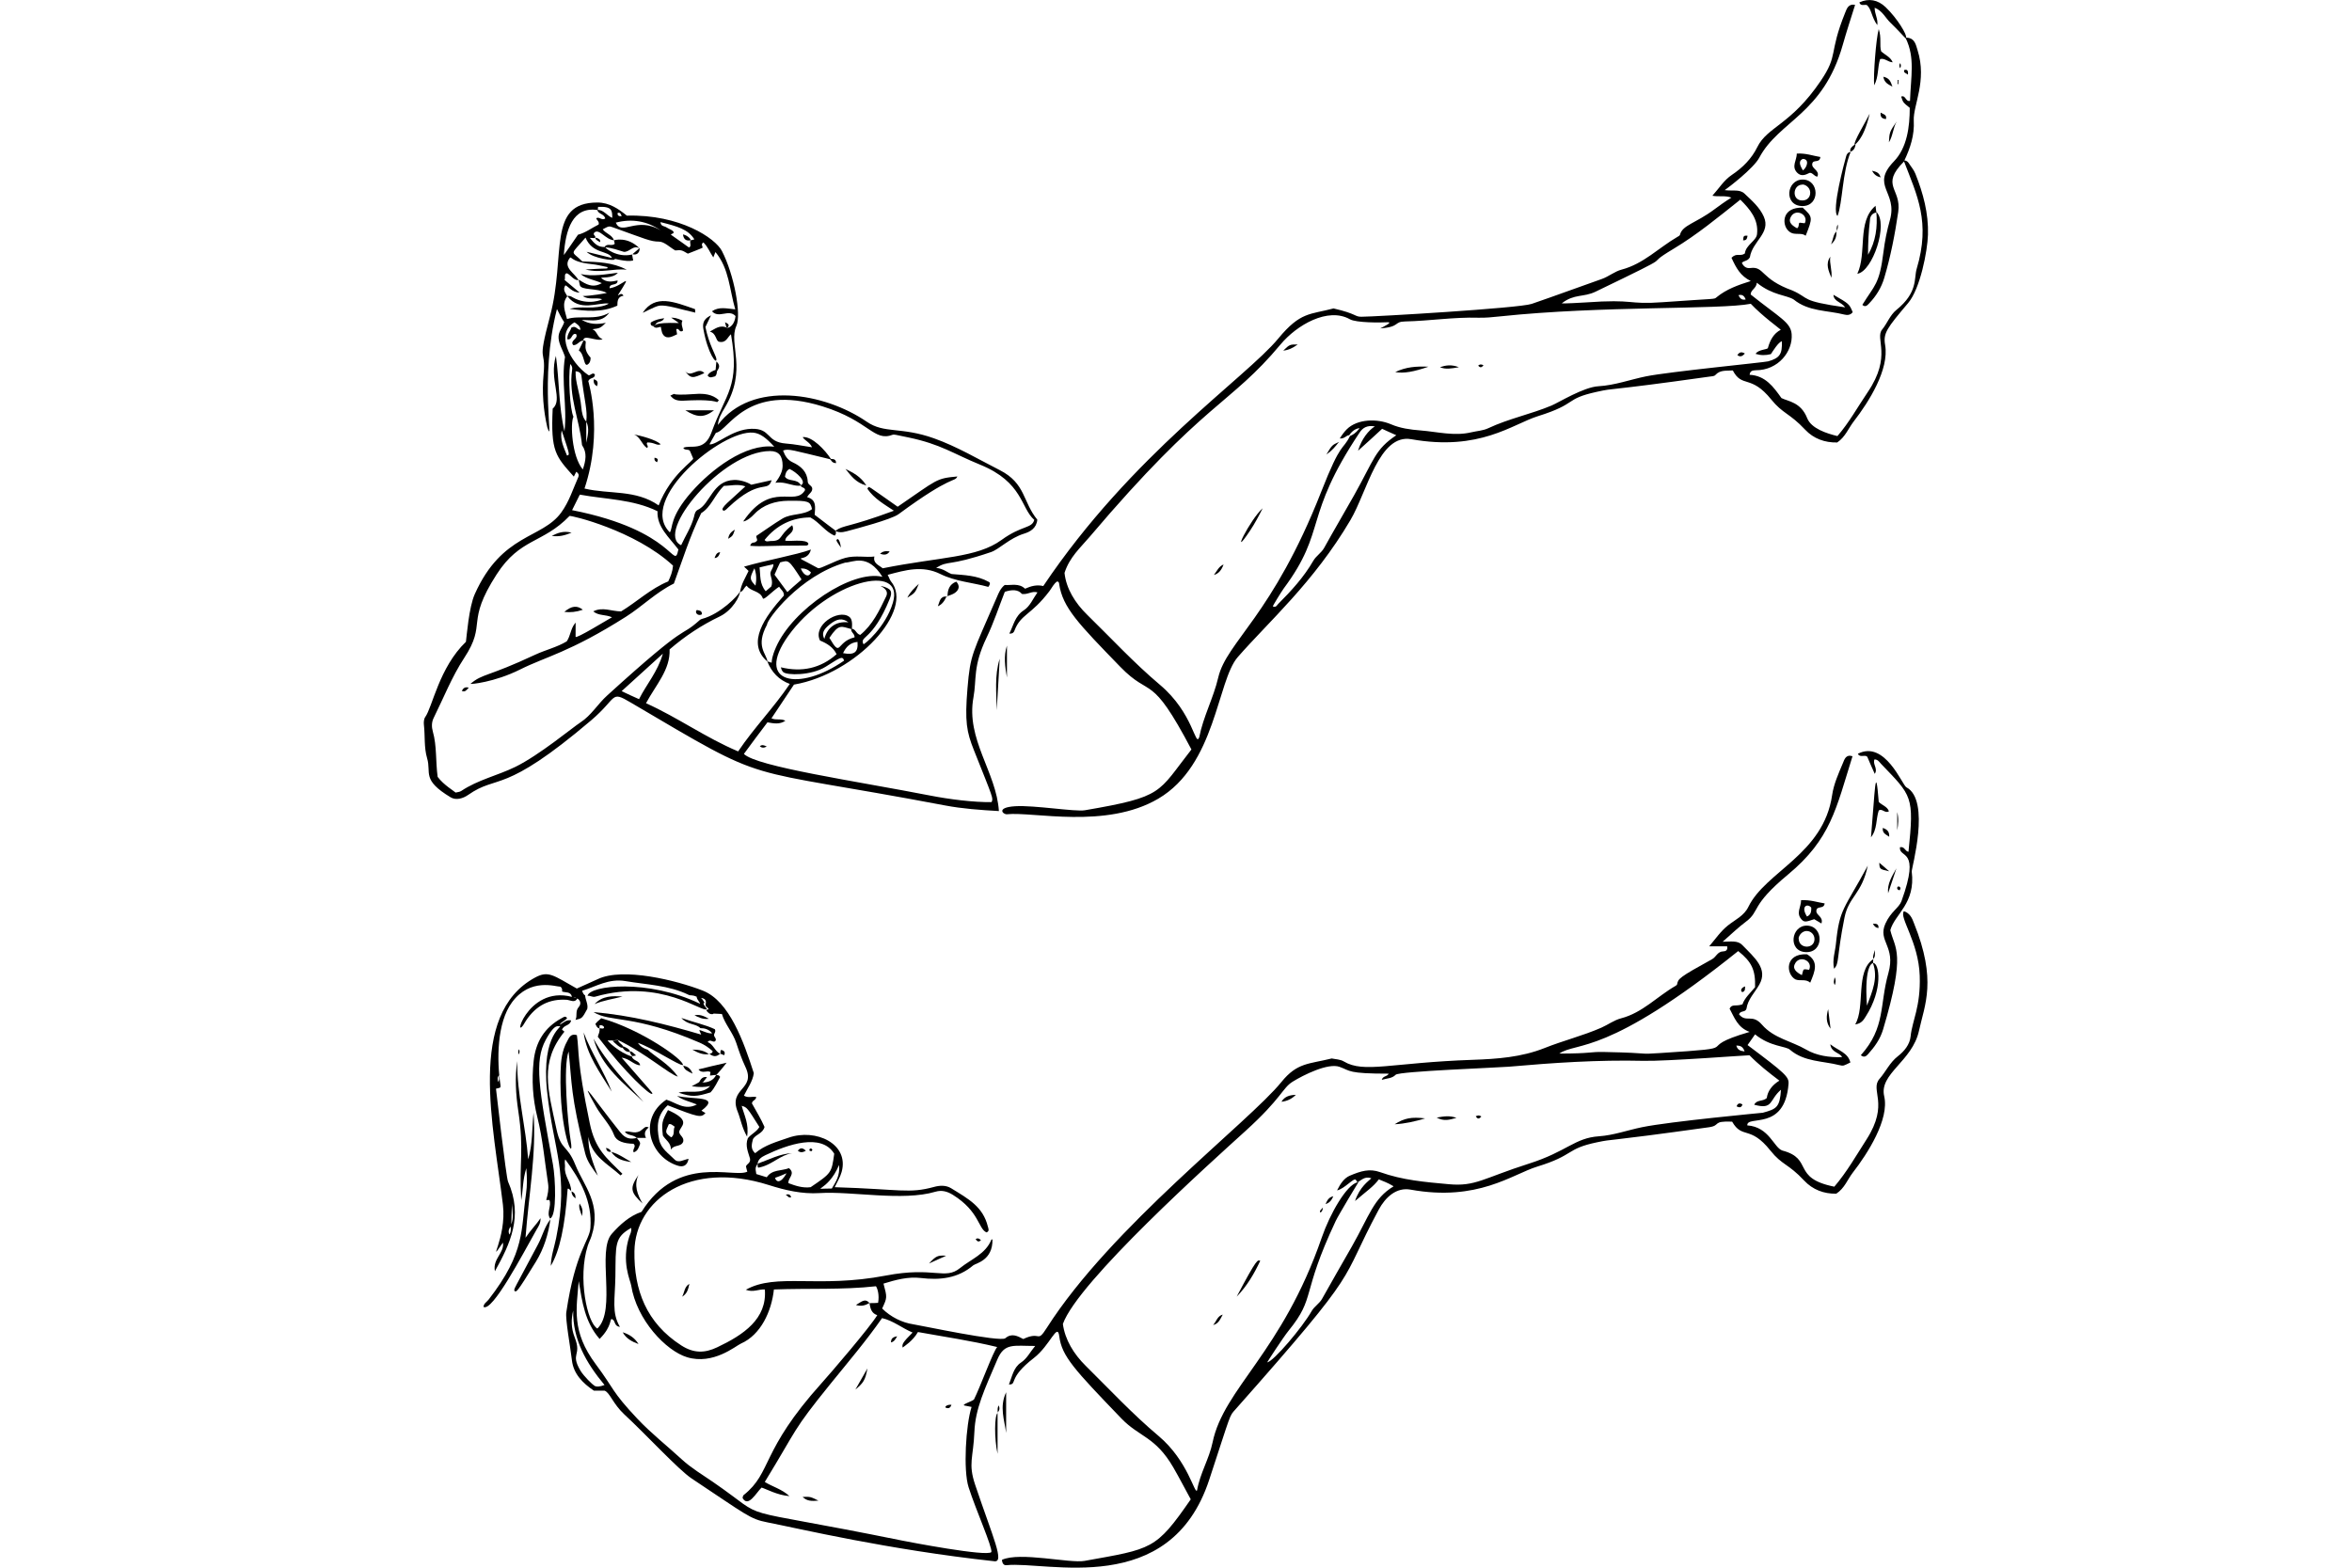 <?xml version="1.0" encoding="utf-8"?>
<!-- Generator: Adobe Illustrator 23.0.1, SVG Export Plug-In . SVG Version: 6.00 Build 0)  -->
<svg version="1.2" baseProfile="tiny" id="Layer_1" xmlns="http://www.w3.org/2000/svg" xmlns:xlink="http://www.w3.org/1999/xlink"
	 x="0px" y="0px" viewBox="0 0 900 600" xml:space="preserve">
<g>
	<path d="M319.54,202.93c0.11,0.08,0.18,0.12,0.21,0.14c0,0,0,0,0.01-0.01C319.7,203.03,319.57,202.93,319.54,202.93z"/>
	<path d="M241.25,268.82c55.51,32.7,38.86,23.99,120.39,39.45c6.65,1.26,13.42,1.74,20.59,2.15c-0.97-14.99-12.7-27.42-9.73-43.54
		c1.27-6.92-0.29-11.77,5.02-22.85c2.75-5.74,4.71-11.78,6.97-17.52c2.77-0.92,5.12-0.92,6.56,0.82c2.36,0.31,3.69-1.23,5.94-0.61
		c-1.74,2.46-2.86,5.34-5.23,6.86c-3.37,2.17-3.89,5.64-5.53,8.91c1.43,0.1,1.75-0.61,1.95-1.13c2.43-6.39,6.33-5.78,13.42-15.16
		c0.93-1.23,1.64-2.87,2.97-3.69c0.61,0.2,0.72,0.61,0.72,1.02c1.37,9.06,7.33,15.13,23.36,31.66
		c11.98,12.35,11.48,1.69,27.25,31.66c-13.07,16.67-10.38,18.06-40.78,23.26c-3.73,0.64-19.35-1.99-26.64-1.54
		c-7.57,0.47-4.58,3.22-3.18,3.07c10.07-1.06,37.89,5.79,57.89-5.94c22.09-12.96,22.49-45.08,30.43-54.2
		c11.68-13.42,29.05-28.55,43.13-52.46c6.39-10.85,10.93-33.14,23.26-30.94c26.24,4.67,38.68-5.74,48.46-8.81
		c15.51-4.86,9.89-6.55,22.54-9.32c7.81-1.72,1.37,0.06,43.24-5.84c0.72-0.1,1.74-0.1,2.15-0.61c1.84-2.05,4.3-1.54,6.66-1.74
		c3.57,6.84,6.88,1.4,14.75,11.17c4.34,5.38,7.04,5.21,12.91,11.48c3.27,3.49,7.58,5.02,12.29,4.92c3.07-2.05,4.3-5.44,6.35-8.09
		c5.85-7.56,13.59-19.91,11.99-29.2c-0.79-4.57,0.6-6.35,8.81-16.09c4.62-5.47,7.39-19.86,7.58-26.13
		c0.25-8.2-1.84-15.88-4.82-23.36c-0.61-1.54-1.74-2.77-2.56-4.1c-0.46-0.66-1.01-0.93-1.64-0.96c2.25-4.77,3.89-9.66,3.59-15.23
		c-0.32-5.86,5.2-15.19,1.43-27.05c-0.62-1.95-1.02-4.51-4-4.71c-0.18-0.06-0.3-0.04-0.38,0.03c0.56-0.88-3.29-7.4-7.82-11.71
		c-2.99-2.85-6.45-3.48-10.04-1.84c0.51,1.84,2.46,0.41,3.07,1.23c1.64,1.64,1.61,4.53,3.79,7.48c0.31-2.46-1.02-4.2-1.02-6.66
		c2.97,1.13,4.1,3.89,6.05,5.74c2.81,2.67,5.8,6.12,5.86,5.99c3.6,7.4,1.94,14.57,1.62,23.92c-1.74,0.41-1.64-2.36-3.38-1.64
		c0.72,2.25,0.72,2.25,3.28,4.3c0,7.16-0.98,15.24-6.05,20.49c-9.11,9.44,1.55,11.55-1.54,22.44c-1.13,3.99-1.95,8.09-2.46,12.19
		c-1.56,12.6-3.38,12.6-8.09,20.29c1.13,1.02,1.86,0.22,2.56-0.51c2.72-2.82,4.71-6.04,5.84-9.84c2.46-8.3,4.08-16.7,5.33-25.2
		c1.32-9-7.08-10.03,2.23-19.34c4.99,13.04,10.2,23.16,4.84,41.07c-1.11,3.7,0.58,8.99-7.79,15.78c-2.43,1.98-3.44,5.05-5.43,7.48
		c-2.89,3.53,3.92,10.04-5.53,23.98c-3.81,5.62-7.07,11.58-11.58,16.8c-4.16-1-10.01-2.89-11.58-6.86
		c-2.42-6.14-7.24-6.39-9.84-7.68c-3.07-4.3-6.15-8.61-12.19-8.91c0.2-1.74,1.43-1.64,2.36-1.74c8.67,0,14.24-7.27,13.73-13.83
		c-0.36-4.53-4.55-6.26-15.68-15.16c0-1.84,2.15-2.25,2.36-4.51c5.99,4.88,11.51,4.71,14.14,6.45c5.64,4.61,12.84,4.08,19.36,5.74
		c1.13,0.29,2.36,0.2,3.18-0.92c-1.33-3.18-1.33-3.18-7.38-6.66c0.2,2.66,2.97,2.66,4.51,4.82c-17.48-2.5-13.31-3.4-20.18-6.45
		c-12.33-4.43-10.66-9.34-16.09-8.61c-1.54,0.21-2.56-0.51-3.28-1.95c0.72-0.92,2.25-0.61,3.07-2.15c0.97-6.23,8.13-9.25,5.33-15.57
		c-1.6-3.61-4.6-6.16-7.38-8.81c-1.84-1.75-4.51-0.92-7.58-1.33c1.48-1.02,11.04-8.32,13.22-12.4
		c7.59-14.24,24.45-16.58,31.97-43.24c1.42-5.03,3.07-10.04,4.71-15.27c-2.56-0.51-3.17,1.44-3.79,2.97
		c-6.5,16.07-2.41,15.88-9.43,26.23c-11.33,16.7-20.39,17.48-24.18,25.2c-2.22,4.52-5.63,7.9-9.73,10.66
		c-3.07,2.06-4.82,5.02-7.48,7.99c2.46,0.51,4.71-0.2,7.27,0.72c-2.46,1.54-4.61,3.08-6.66,4.61c-7.04,5.24-12.12,5.92-13.01,9.63
		c-0.1,0.31-0.61,0.61-1.02,0.82c-7.07,4.1-12.92,10.3-21.31,12.5c-2.67,0.7-4.92,2.65-7.58,3.59c-8.93,3.14-17.8,6.43-26.84,9.53
		c-4.8,1.65-60.05,4.92-65.16,4.92c-2.69,0-1.59-1.08-10.66-3.18c-9.01,2.4-12.63,1.21-21.11,11.48
		c-12.48,15.12-56.13,44.34-89.96,94.77c-2.46-0.61-4.71,0-6.97,1.02c-2.36-2.25-5.23-1.23-7.79-1.43
		c-1.64,1.33-2.26,2.97-2.97,4.61c-9.42,21.82-10.17,21.74-11.27,34.94c-1.07,12.78-0.33,16.67,2.46,23.67
		c7.51,18.87,7.43,18.27,6.76,19.88c-6.87,0.13-16.51-1.14-23.26-2.46c-28.79-5.62-66.61-11.08-71.52-15.98
		c2.97-4,5.94-8.09,9.02-12.09c2.36,0.41,4.61,0.92,6.86-0.61c-1.74-0.92-3.48-0.1-5.33-0.92c2.97-4.51,5.84-8.81,8.61-12.91
		c23.96-4.13,46.31-28.59,37.09-39.55c-0.42-0.5-0.61-1.33-1.23-2.46c6.86-1.84,13.33-3.71,20.18-0.31
		c5.75,2.85,12.4,3.28,18.34,4.92c0.82-1.02,0.72-1.74,0.1-1.95c-4.41-2.46-9.32-2.56-14.14-2.97c-1.74-0.61-3.07-2.05-5.94-2.36
		c5.02-3.09,4.19-0.32,21-6.04c3.14-1.07,7.06-5.34,12.7-7.07c2.26-0.69,4.71-2.05,5.02-5.33c-5.63-6.85-4.4-13.88-14.34-18.95
		c-8.29-4.22-16.38-9.05-25.2-12.19c-12.72-4.53-18.96-1.7-25.72-6.35c-16.08-11.06-43.98-16.08-56.97,1.23
		c0.2-2.46,1.37-4.48,2.56-6.45c8.94-14.79,1.36-24.58,4.51-31.45c1.98-4.32-0.84-19.64-5.53-28.69
		c-2.5-4.83-15.93-14.05-36.37-13.52c-3.18-2.56-6.66-5.02-11.27-5.02c-19.45,0-11.89,20.13-18.14,43.54
		c-5.16,19.36-1.47,11.56-2.46,22.23c-0.63,6.86-0.1,13.63,1.43,20.29c2.76,8.27-3.24-18.3,3.69-45.29
		c0.92,1.74,1.64,3.38,2.77,5.02c-0.61,2.05-2.35,3.69-2.15,6.15c0.21,2.56,1.74,4.71,2.46,7.17c-1.54,9.43,0.92,18.95-0.2,28.48
		c-2.25-9.53-1.95-19.26-3.28-28.89c-2.73,9.09,2.87,16.71-1.23,20.18c-0.8,16.49,1.14,18.2,8.09,26.02
		c0.41-0.92,0.72-1.33,0.92-1.84c0.82,0.51,1.13,1.13,0.82,1.95c-2.05,4.61-3.5,9.41-6.56,13.63c-7.38,10.18-22.66,7.92-33.09,31.25
		c-2.25,5.03-3.08,16.06-3.38,18.24c-10.26,9.86-12.81,24.97-15.57,28.79c-0.52,0.71-0.62,2.05-0.51,2.97
		c0.49,4.2-0.01,8.61,1.23,12.81c1.68,5.67-2.22,8.19,9.02,14.96c2.05,1.23,4.73,0.43,6.66-0.92c11.6-8.11,13.1,0.32,47.13-28.59
		C236.43,266.97,233.44,264.22,241.25,268.82z M518.1,189.64c-3.75,6.68-7.69,13.31-11.37,19.98c-1.13,2.05-3.08,3.07-4.2,5.02
		c-3.6,6.24-8.4,11.48-13.42,16.5c-0.49,0.49-0.81,1.47-2.05,0.95c-0.17-0.04,3.29-5.69,4.19-6.91c16.64-22.39,7.29-27.07,29-59.63
		c1.23-1.84,2.87-2.87,5.84-2.36c-2.37,1.48-5.07,4.75-6.44,9.33c3.07-2.77,6.15-5.53,9.22-8.4c1.64,0.72,3.28,1.54,5.43,2.46
		C526.12,172.03,525.89,175.76,518.1,189.64z M610.51,111.65c34.74-16.74,16.39-8.35,29.82-16.39c9.03-5.41,17.11-12.09,25.61-18.85
		c3.69,3.68,7.05,7.56,6.39,13.24c-0.29,2.54-4.32,4.11-4.65,7.36c-1.83,1.3-3.08-0.41-5.12,1.64c1.84,4.03,3.42,6.93,7.38,8.91
		c-4.92,1.54-9.35,3.15-13.01,6.15c-1.17,0.96,0.64,0.41-20.7,1.95c-13.94,1.01-10.01-1.3-29.71,0.1c-0.41,0.03-9.19,0.55-8.86,0.3
		C602.42,112.38,605.91,113.86,610.51,111.65z M667.99,114.62c-1.54,0.31-2.15-0.41-2.77-1.64
		C666.76,112.57,667.48,113.29,667.99,114.62z M416.94,205.48c44.3-52.23,53.57-50.27,73.08-73.67c6.16-7.38,18.1-14.38,26.54-9.61
		c2.4,1.36,11.62,1.3,14.55,1.13c1.84,0-1.57,1.65-2.97,2.36c7.76-0.57,5.06-2.57,9.53-2.66c9.33-0.2,18.65-1.71,27.97-1.43
		c2.77,0.08,5.63-0.22,8.4-0.51c39.04-4.13,83.97-2.51,95.9-4.82c4.45,4.72,10.84,9.3,11.48,9.94c-2.75,1.43-4.08,3.96-4.91,6.92
		c0,0.72-3.74,0.55-4.72,2.31c1.95,0.61,3.79,0.61,5.84,0.1c0.72-1.08,2.88-4.62,4.2-4.92c0.2,4.95-0.83,6.43-5.23,7.68
		c-1.37,0.39-37.9,3.96-46.72,5.74c-6.05,1.22-11.98,3.44-18.24,3.79c-5.68,0.32-15.16,6.21-17.93,7.38
		c-7.88,3.31-16.4,5-24.28,8.71c-1.95,0.92-4.3,1.03-6.45,1.54c-6.55,1.55-13.01-0.21-19.47-0.72c-3.89-0.31-7.68-0.82-11.27-2.36
		c-5.18-2.22-12.87-2.11-16.91,1.94c-0.98,0.99-1.84,2.16-2.66,3.49c1.84,0.2,2.46-1.23,3.59-1.23c1.84-2.76,4.08-2.75,3.98-2.64
		c-1.73,2.14-2.59,2.41-3.67,2.95c-2.93,5.87-3.24,1.53-10.96,21.21c-18.73,47.74-36.23,57.46-39.45,71.21
		c-1.84,7.89-5.74,14.96-7.27,22.85c-1.56,4.05-2.08-9.13-15.06-20.08c-9.95-8.39-18.65-17.83-27.87-26.84
		c-4.51-4.41-7.99-9.94-8.62-15.98C409.28,213.23,413.37,209.69,416.94,205.48z M237.87,264.52c5.33-4.82,10.14-9.22,15.78-14.34
		c-2.05,7.06-6.23,11.63-9.12,17.41C242.17,266.56,240.23,265.64,237.87,264.52z M322.6,249.98c1.13-2.41,2.78-4.06,5.53-4.3
		C328.44,249.67,326.91,250.79,322.6,249.98z M325.76,240.76c-0.26,1.24,1.35,1.77,1.24,3.17c-7.19,1.73-4.98,8.11-9.63,0.19
		C321.09,238.54,321.92,239.8,325.76,240.76z M315.43,244.53c-1.02-2.05-0.5-3.47,2.06-5.53c2.78-2.24,4.82-2.56,7.17-0.82
		C319.85,237.69,316.6,240.11,315.43,244.53z M341.66,230.7c-2.82,9.43-11.08,16.16-11.24,15.85c-1.67-3.23,3.46-1.14,10.01-17.28
		c1.14-2.82,0.78-4.04-3.28-5c-0.67,0,3.31,1.13,1.95,3.98c-2.62,5.45-5.23,10.96-9.94,14.75c-1.57-0.41-1.7-2.24-3.17-2.34
		c0.2-2.52-0.05-3.89-1.05-4.61c-4.2-3.05-14.05,3.31-11.16,9.1c2.76,1.15,5.01,2.54,6.35,5.23c-6.15,5.43-13.32,6.97-21.31,5.02
		c0.14,0.78,0.43,1.38,0.87,1.81c1.33,1.3,10.72,1.42,16.24-2.02c5.48-3.41,6.39-4.35,7.07-2.36c-17.17,12.02-34.37,8.77-21.41-9.43
		C316.47,222.52,346.41,214.84,341.66,230.7z M306.68,221.73c0.1,0.19-2.08,1.75-5.39,4.88c-1.74-2.36-3.28-4.41-4.92-6.66
		c0.84-2,1.54-3.39,2.15-4.71C301.81,214.41,301.66,213.97,306.68,221.73z M306.41,217.59c1.64-0.14,2.78,0.42,3.89,1.43
		C309.87,220.78,307.83,220.88,306.41,217.59z M323.4,215.33c2.83,0,8.54-3.81,14.26,5.43c-11.67-2.78-34.35,12.39-40.73,26.97
		c-3.14,7.18-0.12,6.08-3.25,5.43c-0.44-3.11-4.65-5.74-0.2-14.04C293.48,237.07,305.96,220.4,323.4,215.33z M265.7,91.6
		c0.02,0.05-1.37,0.37-1.39,0.37c-0.63,0.67,0.33,1.76-0.36,2.55c-0.37,0.42,0.4,0.61-7.22-4.69c0.13-0.39,0.86-0.37,1.01-0.72
		c0.32-0.85-1.93-1.51-2.65-2.05c-0.82-0.61-2.25-0.31-2.35-2.05C259.26,86.64,263.3,87.75,265.7,91.6z M236.33,81.52
		c0.92-0.31,1.23,0.2,1.54,1.23C236.85,82.82,236.2,82.53,236.33,81.52z M252.83,88.18c-9.3-5.55-14.88,2.28-17.21-2.97
		C241.85,83.58,247.65,84.61,252.83,88.18z M228.85,79.17c5.43-0.25,5.43,1.45,5.43,4.21c-1.99-0.8-3.28-3.06-5.52-3.06
		C228.76,80,228.85,79.54,228.85,79.17z M215.75,97.6c0.66-9.61,3.33-18.61,12.83-17.22c0.37,1.61,2.42,1.32,3.04,3.2
		c-1.22,1.01-2.24-0.7-3.36-0.11c-0.43,0.43,1.27,1.22,0.8,2.47c-2.56,1.23-5.02,3.18-7.89,3.89
		C220.3,91.13,215.75,97.74,215.75,97.6z M219.84,123.37c0.82,0.59,2.25,1.33,2.25,2.87c-1.23,0-1.74-1.84-3.48-0.82
		c-0.35,1.41-1.53,2.2-1.53,4.41c1.95,0.51,1.54-2.56,3.38-1.95c1.01,1.85-2.55,2.35-1.13,4.2c1.62,0.19,2.35-1.79,3.94-1.74
		c-0.59,1.19-1.1,2.3-1.79,3.78c2.37,1.49,1.76,7.02,3.73,5.12c0.59-0.57,0.78-1.29,0.78-2.37c-3.88-4.18-0.37-6.56-2.77-6.56
		c0-2.57,5.17,0.58,7.37-0.51c-2.15-0.72-2.05-3.07-3.89-3.79c2.74-0.38,3.03-0.37,5.12-2.46c-3.36,0.69-6.23,0.62-9.22-1.14
		c0.04,0.01,3.27,0.24,4.4,0.22c3.1-0.06,4.72-1.06,6.16-2.98c-5.14,3.14-11.51,0.9-16.19,2.46c-0.72-2.97-2.15-5.84,0.1-8.71
		c-0.51-1.23-1.95-2.36-0.72-4.2c1.01,0.34,2.63,2.77,5.43,2.77c-0.1-0.08-5.63-4.73-5.74-4.82c0.42-0.67-0.38-2.55,0.94-2.55
		c1.53,0.72,2.45,2.65,4.39,2.65c-1.34-2.67-5.96-4.75-3.53-8.25c1.03-1.48-0.23,1.17,8.56,2.09c2.05,0.21,4,0.72,6.05,1.13
		c0,0.91,0.85,0.28-8.4,0.92c5.94,1.54,10.86-0.51,15.78,0.1c-5.38-2.85-10.91-2.97-17.01-3.18c-4.37-4.37-4.87-2,1.23-9.12
		c2.7,6.47,8.85,4.76,10.13,7.81c-3.27-0.79-6.44-1.59-9.72-2.38c2.58,2.58,10.77,3.6,10.77,2.88c-0.67-0.67,4.3,1.26,7.07,0.41
		c-0.09-0.46-0.21-0.78-0.41-2.25c-5.98,1.4-10.54-2.75-10.26-2.75c2.5,0.16,4.82,1.05,7.08,1.72c2.19,0.19,3.61-2.79,5.94-1.35
		c-0.57,0.5-2.49,2.1-2.66,2.27c2.76,0.69,2.93-2.3,2.69-2.3c-4.67-4.66-9.64-3.04-9.76-3.04c0.1,0.41,0.2,0.82,0.31,1.33
		c-1.02,1.12-3.05-0.36-3.85,1.25c-2.55,0-3.67-1.01-5.69-3.5c0.11,0.04,1.36,0.1,1.95,0.1c0.73-0.88-1.08-1.13-0.19-2.15
		c1.83-1.64,4.29,2.74,7.43,2.96c0.04,0,0.04,0.03,0.04-0.01c-0.67-2.03-3.21-2.6-4.29-4.18c2.36-1.23,2.35-1.31,4-0.72
		c12.4,4.45,14.32,5.43,17.5,5.43c2.06,0,4.11,2.15,6.26,3.38c2.37-0.2,2.39-0.19,4.82,1.23c0.1-0.04,5.64-2.18,5.64-2.28
		c0.06-0.58-0.79-1.33,0.31-2.02c1.82,1.82,2.36,3.65,3.79,5.74c0.34-0.79,0.83-2.17,0.83-2.04c5.3,6.42,5.31,14.22,7.57,21.92
		c-3.29-0.3-6.13-1.14-8.91,0.72c2.66,2.97,6.35-1.02,9.02,1.84c-0.37,3.33-2.21,4.51-3.18,4.51c-2.82-1.34-4.67,0.44-6.66,1.43
		c2.57,0.73,2.16,3.39,3.48,3.89c2.77,0.61,3.18-1.64,4.61-2.87c3.5,20.32-1.91,22.24-7.48,37.64c-2.73,7.55-8.12,4.52-10.76,5.84
		c0.51,1.13,2.05,0.31,2.56,1.23c0.4,0.9,0.8,1.8,1.2,2.8c0.43,0.86-8.47,5.88-13.19,18c-8.83-6.16-18.83-4.17-28.38-6.45
		c7.34-22,1.45-41,1.45-41.12c0.65-1.55,2.53-0.78,2.53-2.54c-0.92-1.1-1.83,0.72-2.55,0.22
		C218.05,138.66,212.37,127.47,219.84,123.37z M288.18,165.58c2.68,0.25,4.92,1.91,8.09,5.39c-11.06-1.35-24.2,8.83-31.66,17.32
		c-8.55,9.73-7.03,13.82-8.3,15.47C243.74,191.19,276.35,164.48,288.18,165.58z M222.46,155.99c-0.61-6.28-2.33-9.32-2.21-13.9
		c1.15,0.08,2.1,0.61,2.23,1.73c1.17,9.88,2.39,13.11,1.86,17.53c1.33,2.66,0.51,5.43,0,8.09c0-2.77,0-5.43,0-8.09
		C222.97,159.98,222.63,157.73,222.46,155.99z M216.97,174.35c-1.28-3.2-2.74-6-2.05-9.63C218.2,174.57,218.01,174,216.97,174.35z
		 M219.43,159.49c-1.33-2.77-2.05-14.86-1.23-20.18c0.82,0.82,0.82,1.54,0.72,2.25c-1.48,9.99,2.87,19.1,3.79,28.79
		c2.05,2.98,1.42,5.98,0.31,9.32C218.81,174.71,218.17,162.01,219.43,159.49z M221.93,189.32c10.03,1.83,20.26,1.74,29.67,6.34
		c-0.31,6.02,4.46,9.99,7.99,14.65c-1.88,8.49-0.86-7.21-40.68-15.06C222.15,188.77,221.82,189.32,221.93,189.32z M222.09,276.5
		c-2.93,1.89-15.77,12.55-24.9,17.01c-6.79,3.32-14.33,4.94-20.7,9.22c-0.61,0.41-1.43,0.41-2.15,0.61
		c-0.59-0.59-4.56-2.9-6.87-6.01c-0.82-5.94-0.27-11.79-1.84-17.32c-0.5-1.75-0.51-3.58,0.31-5.23c3.81-7.67,6.97-15.78,11.68-22.95
		c8.89-13.53,0.3-13.15,12.4-31.97c9.03-14.04,17.64-11.74,27.91-22.38c0.34-0.35,25.02,5.47,39.61,19c-0.2,2.36-0.92,4.1-1.84,6.04
		c-6.76,2.77-12.09,7.89-18.03,11.48c-3.66,0-7.05-1.85-10.66-0.01c2.05,1.74,4.61,1.13,7.17,2.25c-1.78,0.97-13.93,8.47-13.93,7.46
		c0-6.25,0.13-5.58-0.31-5.02c-1.59,2.02-1.63,4.66-3.07,6.78c-3.69,2.25-8.1,3.26-12.09,5.12c-18.49,8.66-19.96,7.11-24.74,11.13
		c-0.26,0.27,9.09-0.53,19.01-5.49c9.93-4.97,18.97-6.55,40.47-20.18c6.26-3.97,11.48-9.32,18.34-12.7
		c3.28-8.91,6.05-17.93,10.45-26.95c3.79-2.25,5.23-7.17,8.71-10.45c2.54,0,5.16-0.82,8.2,0.2c-5.77,5.47-10.01,8.45-8.44,9.27
		c0.58,0.31,1.54-0.9,1.89-1.18c12.26-11.62,15.01-5.41,16.6-10.45c-0.95,0.17-6.31,1.42-7.79,1.74c-1.47-0.98-4.28-1.9-6.55-1.83
		c-8.38,0.26-9.15,9.28-13.94,11.45c-0.92,0.42-1.23,1.64-1.43,2.66c-1.02,3.89-3.28,7.27-4.92,10.86
		c-10.27-4.56,15.78-36.03,34.05-36.03c3.3,0,4.78,1.85,4.78,5.6c0,2.23-1.01,4.07-2.74,6.51c-0.07,0.15-0.01-0.1,1.79-0.07
		c2.74,0.05,5.71,1.61,7.92,1.17c0.12,0.96,1.62,0.55,1.62,1.73c-3.93,6.68-12.77-3.95-23.62,11.92c-0.15,0.22,1.68-0.06,4.15-2.69
		c3.42-3.64,8.15-5.1,13.06-5.14c7.77-0.07,8.4,0.18,9.07,3.2c-3.28,2.46-7.88,1.56-11.27,3.59c-3.47,2.07-6.76,4.51-10.04,6.66
		c-0.1,0.92,0.82,1.64-0.1,2.15c-0.51,0.72-1.84-0.1-2.25,1.64c5.31,0.37,5.47-0.11,21.51-0.11c1.01,0,1.92-1.97-3.69-1.86
		c-1.29,0.03-3.14,0.16-4.41,0.02c0.1-2.36,4.1-2.87,2.66-5.94c-5.46,4.1-3.43,6.05-8.2,6.05c-0.83,0-1.73,0.51-2.36-0.41
		c4.59-5.74,10.7-8.61,17.52-8.61c3.35,1.77,5.94,5.7,9.32,6.97c0.65-0.73,0.54-1.22,0.3-1.75c1.92,0.91,3.82,0.19,5.65-0.3
		c1.73-0.46,15.7-4.12,18.44-6.15c20.8-15.34,21.35-12.06,22.54-14.45c-8.29,0.75-7.44,1.05-22.85,11.58
		c-12.5-8.68-10.79-8.04-11.58-6.86c2.63,3.81,6.47,5.94,10.14,8.39c-17.64,6.54-19.17,5.38-22.29,7.62
		c0.03,0.02,0.03,0.03-0.01,0.01c-0.02,0.01-0.04,0.03-0.06,0.04c-0.14-0.14-0.17-0.19-0.15-0.19c-0.59-0.42-2.48-1.82-7.81-5.92
		c0.2-2.87,0.82-5.74-2.87-6.76c0.61-1.33,1.95-1.84,1.95-3.18s-1.74-1.43-1.74-2.87c-0.2-3.69-2.65-5.86-5.74-7.27
		c-2.04-0.94-2.97-2.56-3.69-4.51c2.08-0.83,3.57-0.13,17.83,3.28c0.65,0.12,0.63,1.53,2.46,1.53c0-2.03-1.86-1.42-2.01-1.64
		c-2.15-3.3-7.18-8.73-10.79-8.31c0.92,1.43,2.77,1.95,3.59,3.89c-3.48-0.51-6.66-1.2-9.94-1.43c-7.79-0.56-5.53-5.89-13.32-5.64
		c-7.44,0.24-13.39,6.38-15.98,5.94c0.08-0.16,1.42-2.68,2.46-4.41c4.8-0.66,11.59-19.24,40.86-10.1
		c18.08,5.64,19.47,13.67,26.86,10.82c0.46-0.12,0.7-0.06,6.03,1.07c12.43,2.62,16.93,6.15,27.37,10.41
		c16.41,6.69,15.5,16.59,20.7,21.11c-0.84,3.38-4.68,2-12.5,7.68c-9.53,6.93-23.31,6.42-45.49,10.86c-1.5-1.25-3.79-1.89-3.18-4.51
		c-3.06,0.44-7.23-0.51-11.07,0.51c-4.16,1.11-9.7,4.39-10.52,3.94c-12.07-6.61-4.2-1.08-2.69-7.12c-5.35,2.01-17.68,4.2-25.61,6.56
		c0.72,0.61,1.23,1.13,1.74,1.64c-1.36,2.93-2.73,4.83-3.28,8.09c1.33-0.31,1.43-1.7,2.56-2.46c1.51,2.31,5.12,1.85,6.18,4.85
		c0.32,0.91,3.48-2.61,6.22-4.44c0.72,1.13,1.95,1.84,1.84,3.38c-7.25,8.06-14.57,18.2-6.34,25.23c1.66,4.12,4.44,7.07,8.6,8.59
		c-6.15,9.12-13.63,16.7-19.77,25.82c-12.4-5.23-23.16-13.01-35.25-18.44c3.79-7.07,9.32-12.81,9.02-20.59
		c6.05-5.23,12.38-9.35,19.16-12.6c4.97-2.39,7.79-7.84,7.79-9.53c-0.78,1.56-7.48,8.6-14.55,10.45c-0.31,0.1-0.61,0.2-0.82,0.41
		c-8.43,7.54-2.8-0.8-35.45,28.89C228.74,269.42,226.24,273.82,222.09,276.5z M300.37,182.45c0.2-1.13,0.41-2.25,1.74-2.97
		c2.55,1.13,6.91,5,4.34,6.23C305.15,183.08,301.75,184.52,300.37,182.45z M294.84,219.92c0,0.58,1.04,2.62,0.31,4.53
		c-0.51,0.41-1.23,1.02-2.15,1.84c-2.46-2.97-1.95-6.05-2.36-9.12c1.95-0.51,3.59-0.82,5.33-1.23
		C295.96,217.68,294.54,218.5,294.84,219.92z M289.1,224.15c-2.42-2.53-2.26-2.95-0.41-6.66
		C289.47,219.74,289.54,221.76,289.1,224.15z"/>
	<path d="M261.33,89.72c0.31,2.05,1.33,2.56,2.97,2.25C264.47,91.81,263.43,90.14,261.33,89.72z"/>
	<path d="M728.55,348.75c-1.97,2.28,5.6,11.63,6.04,24.69c0.4,11.87-2.9,17.25-3.48,23.16c-0.31,3.18-2.44,5.76-4.92,7.68
		c-3.06,2.38-4.53,5.82-6.97,8.61c-3.84,4.37,3.94,9.32-5.02,23.26c-3.89,6.05-7.48,12.4-12.29,18.03
		c-16.49-3.3-7.88-10.68-19.88-13.83c-3.29-1.1-5-9.03-13.42-9.63c-0.27-4.12,14.38,2.47,15.78-15.88
		c0.21-2.7-1.25-4.04-15.68-14.86c0.92-1.33,1.84-2.56,2.87-4.1c5.92,4.84,11.93,4.45,13.42,5.94c5.43,4.61,12.49,4.22,18.85,5.84
		c1.64,0.42,1.64,0.2,4.2-1.02c-0.92-3.79-4.61-4.51-7.68-6.97c0.41,3.28,3.59,3.07,4.51,4.92c-4.82,0.2-9.85-0.59-13.73-2.87
		c-5.55-3.25-12.39-4.31-16.91-9.53c-3.78-4.37-6.06-0.56-8.81-4c0.61-1.54,2.46-0.61,2.87-2.15c0.51-3.59,3.18-6.14,4.92-9.22
		c3.39-6.01-1.76-10.22-6.56-15.16c-1.77-1.82-4.41-1.23-7.48-1.23c3.28-2.87,5.92-5.45,8.91-7.68c5.55-4.14,1.54-5.95,16.09-18.03
		c16.4-13.63,18.4-25.22,24.69-45.29c-2.56-0.82-3.08,1.22-3.69,2.66c-1.67,3.98-3.49,7.99-4.1,12.19
		c-3.3,22.7-25.47,29.21-32.07,42.83c-1.64,3.38-5.04,4.89-7.79,7.07c-2.68,2.13-4.61,4.92-7.17,7.99c2.66,0,4.82,0,6.86,0
		c0.31,1.64-0.72,1.93-1.54,1.95c-2.15,0.05-2.68,2.13-4.2,2.97c-12.77,7.05-13.02,7.48-13.42,9.63c0,0.2-0.41,0.51-0.61,0.61
		c-6.97,4-12.62,10.27-20.8,12.4c-2.67,0.69-5.02,2.46-7.58,3.59c-7.06,3.09-14.63,4.96-21.72,7.79
		c-8.89,3.54-18.24,4.19-27.46,4.51c-31.29,1.08-41.66,5.26-49.38,0.61c-1.34-0.81-3.18-0.82-4.61-1.13
		c-8.77,2.19-13.2,1.52-19.26,9.02c-12.37,15.3-65.1,55.35-89.75,94.06c-3.92,6.16-2.16,1.04-9.02,4.3
		c-2.15-1.13-4.44-2.4-6.86-0.31c-1.9,1.63-32.59-4.94-35.25-5.33c-4.2-0.62-8.61-2.77-11.89-6.04c1.95-4.2,1.95-4.2,0.51-9.53
		c4.61-1.43,9.42-2.73,14.24-2.15c7.37,0.88,14.2,0.16,20.08-4.82c1.01-0.85,7.55-1.86,7.38-9.94c-0.1,0-0.41,0-0.41,0.1
		c-2.25,5.53-7.8,7.47-11.99,10.86c-5.81,4.7-9.89-0.68-28.38,2.87c-26.09,5-41.85-1.14-53.59,5.43c2.77,1.13,5.02-0.31,7.27-0.1
		c0.9,11.25-8.13,17.34-18.24,22.13c-4.72,2.24-8.92,2.37-13.73-0.72c-13.34-8.57-18.15-21.21-17.93-36.07
		c0.29-19.65,21.2-34.9,51.43-25.31c6.15,1.95,12.6,3.51,19.47,3.07c12.17-0.78,31.75,3.21,44.26-0.51c2.36-0.7,4.5-0.19,6.76,1.23
		c10.13,6.36,9.61,12.95,12.81,14.34c1.23-0.51,0.71-1.43,0.51-2.25c-1.86-7.56-7.32-10.52-14.04-14.65
		c-2.04-1.25-4.4-1.1-6.56-0.51c-9.6,2.63-12.69,0.88-38.01,0.1c0.92-1.95,2.09-3.78,2.66-5.84c2.99-10.76-9.88-16.76-20.29-13.11
		c-4.4,1.54-9.12,2.77-12.81,5.94c-1.95-1.74-1.23-3.69-0.82-5.43c1.13-1.84,3.69-2.05,4.41-4.61c-1.33-3.07-3.18-6.04-4.82-9.02
		c0.1-1.23,1.54-1.13,1.64-2.46c-1.43-0.31-3.07,0.51-4.71-0.51c1.33-2.77,3.38-5.43,3.79-8.61c-3.85-11.98-9.34-27.56-19.47-31.56
		c-9.92-3.91-30.58-9.06-40.27-4.41c-2.56,1.23-5.12,2.25-7.99,3.59c-9.03-5.06-10.84-6.98-15.98-4.2
		c-26.12,14.13-15.83,57.19-12.29,86.99c1.52,12.83-6.5,23.73,0,14.45c0.61,4-4,6.15-3.07,10.96c5.84-10.57,10.91-20.97,5.02-34.32
		c-0.75-1.71-4.6-35.45-4.61-35.55c1.73-0.43,1.74-0.23,1.74-1.23c-1.48-9.63-1.43-23.98,4.41-31.86c7-9.47,16.72-5.94,18.54-5.94
		c0.82,0.72,0.61,1.33,0.61,1.84c1.41,0.5,3.32-0.08,3.77,2.05c-17.7-4.65-23.41,19.58-17.6,9.12c3.79-5.74,8.91-8.5,15.78-7.99
		c1.37,0.19,2.94,1.24,3.88-0.51c1.28,0.78,1.54,2.1,0.52,3.28c-1.42,1.65-0.41,3.28-1.23,4.92c2.56-0.61,2.56-0.61,4.51-4.2
		c0.4-1.82-0.71-3.45-0.82-5.18c-0.46-0.31-0.84-0.73-1.13-1.78c5.43-1.64,10.14-4.78,16.6-3.69c8.01,1.36,16.56,1.57,24.08,5.23
		c0.93,0.45,1.15-0.11,3.15,0.75c-0.13,0.97,1.86,2.87,1.16,2.63c-19.74-9.44-42.11-7.06-42.93-2.97c0.99-0.2,1.84,0.63,2.97,0.31
		c25.28-7.22,41.24,6.53,42.69,4.75c0.11-0.11-1.9-2.2-1.1-2.4c0.09,0.09,0.36,0.15,0.41,0.2c-0.48-0.48-1-1.8-1.64-2.08
		c1.58,0.2,2.29,0.92,1.83,2.58c-0.11,0.96,1.14,1.09,1.14,1.85c0.04,0.04-0.27-0.01-0.52-0.01c-0.1,0.1-0.2,0.31-0.31,0.41
		c0.61,0.82,1.33,1.64,2.66,1.33c-0.13-0.17-0.4-0.23,3.28,0c1.13,3.89,4.19,7.07,5.53,11.17c1.01,3.08,2.07,6.14,3.48,9.12
		c4.18,8.79-6.67,8.01-2.97,17.11c1.16,2.86,1.54,5.94,3.59,9.53c0.82-4.82-1.13-8.2-2.05-11.78c2.05,0.61,2.05,0.61,6.76,8.09
		c-1.02,1.84-3.07,2.66-4.41,4.3c-1.13,2.87,0.2,5.53,0.82,7.79c0.31,1.74-1.13,1.95-1.54,2.97c0.1,0.61,0.31,1.33,0.51,2.05
		c-5.18,2.59-26.58-6.86-40.47,15.37c-4.71,1.64-8.18,4.83-11.37,8.4c-5.85,6.55,1.89,29.17-5.53,36.27
		c-3.9-2.19-7.59-19.42-3.69-31.66c0.39-1.23,1.03-2.46,1.43-3.69c4.05-12.23-2.96-19.31-6.15-27.25
		c-3.24-8.08-5.45-5.25-7.27-13.83c-3.22-15.14-6.52-25.4,3.07-37.19c-0.31-0.31-0.61-0.51-0.92-0.72c0.61-1.95,3.07-1.43,3.48-3.59
		c-1.84-0.4-2.99,0.95-4.34,1.66c0.52-1.19,2.09-1.42,2.81-2.58c-0.82-1.02-1.43-0.2-2.15,0.1c-6.56,3.59-9.89,9.12-10.66,16.39
		c-0.77,7.28-0.39,14.24,1.43,21.52c2.07,8.29,2.79,16.9,4.1,25.41c0.31,2.05-0.1,4.1-0.72,6.25c0.51,0,0.82,0,1.23,0
		c0.9,2.32-1.25,4.84,0.24,7.06c2.69-0.88,2.05-15.55,1.1-20.69c-5.43-29.23-7.17-39.51-2.77-47.64c3.91-7.22,5.03-4.69,5.27-5.35
		c1.95,0.12-7.08,2.48-4.75,24.91c2.39,22.99,8.54,31.35,3.48,56.25c-0.71,3.49-1.95,6.86-2.05,10.66
		c3.38-5.64,5.43-15.06,6.45-29.51c0.67-0.19,0.81,0.58,1.33,0.79c0,0.04,0,0.08,0,0.13c0.11-0.11,0.13-0.1,0.01-0.14
		c0-3.2-2.76-5.84-2.36-9.16c0.1-0.82-0.31-1.74,0.1-2.87c5.94,7.99,10.36,16.2,9.63,26.23c-0.36,4.94-5.77,8.94-9.22,32.27
		c-0.41,2.74,1.52,13.04,2.15,18.44c0.6,5.12,4.1,8.71,8.4,11.58c1.43,0,2.97,0,4.1,0c2.01,0.72,3.19,5.05,7.58,9.12
		c8.19,7.57,20.72,21.17,25.72,24.49c21.13,14.03,22.25,15.49,29,16.8c12.16,2.38,46,10.43,86.68,14.86
		c4.3,0.72-0.37-8.96-7.17-29.2c-2.78-8.27-0.72-10.22-0.31-20.29c0.37-8.96,3.88-16.23,8.81-27.77c2.72-6.36,6.21-5.12,14.45-5.12
		c-2.05,2.46-3.09,4.79-5.43,6.35c-2.89,1.92-3.38,5.33-4.61,8.4c3.35,0-0.66-2.27,9.53-10.14c6.28-4.86,9.04-13.79,9.73-8.3
		c0.96,7.63,5.79,12.74,23.77,31.45c6.85,7.13,13,6.88,19.88,18.75c2.32,4.01,4.41,8.09,6.66,12.19
		c-13.43,19.45-14.8,18.91-40.68,23.57c-5.57,1-24.75-3.59-31.56-0.41c0.1,1.54,0.82,2.15,1.74,2.05
		c15.4-1.65,62.57,12.84,77.56-32.68c8.62-26.19,7.61-24.21,10.04-26.95c49.95-56.38,39.06-47.12,54.82-76.43
		c2.58-4.8,6.79-8.67,12.19-7.68c25.74,4.67,38.92-5.88,48.46-8.81c14.45-4.44,10.84-6.81,22.95-9.32c6.77-1.41,0.98,0.1,42.73-5.74
		c4.78-0.67,1.02-2.47,8.91-2.15c3.91,6.84,6.82,1.24,14.65,11.07c4.49,5.63,6.78,4.92,12.91,11.48c3.27,3.49,7.58,5.12,12.29,5.02
		c3.18-2.05,4.29-5.44,6.35-8.09c5.7-7.33,14.03-20.39,11.99-29.2c-2.02-8.69,10.76-13.29,13.32-25.1
		c2.14-9.87,6.95-19.2-1.95-41.19C731.7,351.43,730.81,349.47,728.55,348.75z M296.61,450.87c-0.07-0.22,0.5-0.1,4.37-1.83
		C298.64,453.26,296.95,452.31,296.61,450.87z M321.07,445.86c0.41,4.1-1.23,6.45-2.77,9.02
		C309.18,454.88,316.6,456.63,321.07,445.86z M289.91,445.35c0.19-1.63,1.4-2.47,2.93-3.21c8.48-4.09,21.49-8.61,26.38-0.58
		c-1.02,7.38-1.03,7.38-9.02,12.81c-2.97,0.41-5.74-0.51-8.5-1.54c-0.32-1.92,2.87-3.57,0.2-5.74c-2.87,1.13-6.45,0.41-8.5,3.48
		c-1.54-0.51-2.77-0.82-4-1.23C289,446.99,289,446.99,289.91,445.35z M195.93,461.4c0.16,2.39,0.64,4.83-0.29,7.16
		C195.65,468.56,195.93,457.55,195.93,461.4z M195.36,469.46c0-0.18,0.41,1.73-0.42,3.04C194.36,471.34,194.7,470.35,195.36,469.46z
		 M191.05,411.54c-0.31,1.02,0.31,1.84-0.61,2.56C190.74,413.39,189.92,412.46,191.05,411.54z M219.94,381.83
		c-0.9-0.3-0.55-0.1,0.1-0.1C220.78,381.95,220.26,381.83,219.94,381.83z M227.5,530.39c-0.69-0.37-4.13-3.66-5.41-5.84
		c-3.98-6.76,0.62-5.53-2.15-12.6c-1.49-3.8-1.39-7.08-0.61-10.35c-0.2,10.96,4.92,19.98,11.99,28.48
		C229.54,530.73,228.4,530.87,227.5,530.39z M372.7,535.62c-0.77,0.77-5.1,2.01-3.57,2.33c2.96,0.61,2.63,0.47,2.63,0.58
		c-2.17,6.76-3.23,24.12-1.12,30.7c2.85,8.86,9.13,22.85,8.71,24.79c-1.57,1.89-31.83-3.92-34.22-4.41
		c-68.95-13.98-48.92-6.35-72.34-22.44c-4.01-2.75-8.31-5.32-11.89-8.61c-5.65-5.21-11.69-9.93-17.01-15.57
		c-9.97-10.58-8.71-11.2-15.88-20.8c-9.46-12.67-7.4-21.45-6.56-31.86c1.33,7.98,2.33,15.63,7.99,22.13
		c0.04-0.05,0.08-0.09,0.12-0.13c4.84-4.89,3.64-7.92,4.68-7.43c1.41,0.67,0.58,2.59,2.98,2.96c-3.25-5.58-1.87-10.48-1.74-19.36
		c0.17-12.1-0.45-14.89,6.05-18.54c0.18,1.59-0.41,2.33-0.72,3.28c-3.17,9.73,0.41,16.79,0.72,18.75
		c2.06,13.18,13.33,25.02,21.37,27.46c10.06,3.04,18.57-4.31,20.64-5.23c7.56-3.34,11.69-12.27,12.6-20.7
		c13.22-0.51,26.23,0.2,39.04-1.23c0.6,0.8,1.38,3.38,0.82,6.35c-1.02,0.1-2.15,0.1-3.28,0.1c0.34,2.36,0.9,3.93,2.97,4.62
		c-2.99,4.86-17.72,22.03-21.31,26.02c-23.53,26.15-18.86,34.11-29.82,42.83c-0.31,0.2-0.31,0.82-0.41,1.13
		c2.16,3.83,5.24-2.08,7.27-4c1.84,0.55,6,2.91,10.66,3.27c-2.89-2.71-6.74-3.69-9.43-5.43c12.86-21,10.22-19.1,25.1-37.5
		c6.73-8.32,13.63-16.39,19.77-25.2c4.32,1,7.57,3.78,11.68,5.53c-3.76,3.76-4.12,4.49-3.79,5.74c0.52-0.45,3.92-2.52,5.84-5.94
		c10.14,1.84,20.18,3.28,30.33,5.74C380.11,517.05,375.1,530.84,372.7,535.62z M665.13,364c5.12,4.1,6.66,7.17,6.45,13.83
		c-1.74,2.15-4,4.1-4.82,6.56c-2.75,0.92-3.96-0.29-4.93,1.64c1.84,3.38,3.07,7.27,7.68,8.91c-23.32,6.8,0.82,5.84-34.21,8.09
		c-9.52,0.61-1.13,0.02-21.72-0.41c-5.26-0.11-4.48,0.61-16.91,0.61C603.56,398.57,614.59,404.55,665.13,364z M667.58,402.42
		c-1.71-0.21-2.7-0.58-3.18-2.25C666.14,400.17,666.96,400.68,667.58,402.42z M517.27,477.11c-3.78,6.67-7.68,13.32-11.37,19.98
		c-1.02,1.84-2.96,2.88-4,4.71c-3.48,6.15-14.52,19.22-17.01,19.63c-0.11,0.02,6.12-9.58,8.21-12.15
		c10.53-12.97,4.59-13.47,18.03-42.01c1.04-2.2,8.59-14.75,8.7-14.86c-0.02,0-0.32,0.08-0.38,0.09c1.37-0.68,2.76-2.48,5.3-1.53
		c-1.04,1.04-4.42,3.2-6.25,8.71c4.58-3.93,6.97-5.45,9.12-8.3c1.67,0.69,3.34,1.28,5.23,2.41c0.06,0.04,0.46,0.27,0.39,0.27
		C525.56,458.69,524.08,465.11,517.27,477.11z M628.34,431.41c-5.53,1.13-10.86,3.09-16.5,3.48c-9.34,0.64-12.17,5.8-26.74,10.45
		c-17.65,5.63-20.47,8.84-30.74,7.89c-9.15-0.84-17.57-1.52-26.23-4.61c-4.08-1.46-7.38-0.44-11.58,1.33
		c-2.16,0.91-3.59,2.97-4.92,5.64c2.79-0.52,6.49-5.04,7.19-4.03c0.23,0.33,0.42,0.6,0.59,0.95c-4.16,0.99-10.48,11.99-13.63,21.12
		c-15.23,44.1-37.51,57.64-41.8,78.48c-1.29,6.24-4.78,11.74-5.92,18.27c-0.91,1.83-3.36-11.24-14.77-20.83
		c-9.91-8.33-18.7-17.78-27.87-26.84c-4.53-4.48-7.89-9.94-8.71-15.99c5.78-16.27,57.2-62.36,69.88-73.87
		c13.91-12.62,14.1-16.42,18.03-18.85c4.17-2.59,13.57-7.26,17.94-5.7c4.29,1.54,3.08,2.62,18.84,2.62
		c-0.61,1.21-2.24,0.79-2.66,2.36c1.98-0.61,3.9-0.47,5.33-1.95c1.28-1.32,39.18-2.72,43.24-3.07c17.11-1.51,34.21-2.66,51.54-2.25
		c8.76,0.21,40.5-2.24,40.6-2.13c3.4,3.49,7.3,6.58,11.44,9.71c-2.87,1.74-4.51,4.1-4.82,6.66c-1.54,1.43-3.79,0.51-4.82,2.56
		c7.42,2.02,5.63-1.81,10.25-5.74c-0.45,6.75-1.68,7.37-6.97,8.81C674.44,425.9,639.06,429.21,628.34,431.41z"/>
	<path d="M224.04,381.01l-0.1-0.1C223.94,380.96,223.92,380.93,224.04,381.01z"/>
	<path d="M729.46,301.3c-1.56-0.83-8.18-18.15-18.54-12.81c0.82,1.64,2.56,0.2,3.59,1.13c0.92,2.15,1.84,4.3,2.87,6.56
		c1.33-2.05-0.92-3.69-0.1-5.53c1.23,0,1.84,0.92,2.46,1.64c11.84,12.38,12.79,12.24,10.55,33.71c-1.43-0.2-1.43-2.15-3.28-1.74
		c-0.39,4.53,8.12-0.15,0.61,20.59c-0.95,2.63-4.06,3.98-6.15,8.61c-3.07,6.79,4.03,8.64,1.13,18.95
		c-3.47,12.3-1.01,20.76-10.55,31.45c1.23,1.02,2.04,0.4,2.77-0.41c2.52-2.8,4.64-5.73,5.74-9.43c8.88-29.76,4.5-30.75,2.77-38.01
		c1.69-6.2,9.74-10.17,8.2-22.44C731.37,332.48,738.94,306.32,729.46,301.3z"/>
	<path d="M217.07,398.43c-2.05,3.59-2.45,7.58-2.56,11.58c-0.66,23.42,5.38,35.51,3.89,26.74c-1.11-6.53-3.05-28.52-0.82-34.32
		c1.33,12.26,0.67,16.43,6.35,39.04c0.8,3.18,2.87,5.84,4.82,8.5c-1.74-4.82-3.79-9.43-3.59-14.86c1.23,7.48,7.58,10.45,12.29,14.75
		c0.2-0.2,0.51-0.41,0.72-0.61c-6.07-6.07-10.4-9.24-12.5-19.36c-5.14-24.74-3.95-26.97-4.92-33.71
		C218.51,395.46,217.79,396.99,217.07,398.43z"/>
	<path d="M217.79,439.92h0.2C217.89,439.71,218.05,439.77,217.79,439.92z"/>
	<path d="M249.55,418.61c0.27-0.27,0.87,0.55-11.68-13.83c3.07,0.41,4.61,2.77,7.07,2.97c-0.19-1.92-2.77-1.66-3.15-3.4
		c-4.87-1.42-9.57-6.13-9.25-6.13c0.32,0,2.16,0.04,3.89-0.2c10.67,5.1,19.54,13.06,22.95,14.04c-3.26-4.83-9.13-7.91-11.48-10.25
		c-1.6-0.54-2.85-1.26-3.79-2.66c5.53,1.84,15.63,8.67,17.22,8.5c0.42-2.02-16.14-13.75-31.26-17.93c-0.51,0.51-1.02,0.82-1.43,1.23
		c-0.31,0.31-0.51,0.61-0.82,0.92c0.41,0.82,0.61,1.54,1.54,1.74c0-0.41,0.1-0.82,0.1-1.23c1.73-0.2,2.36,1.48,0.81,1.26
		c-0.33-0.05-0.56-0.12-0.91-0.03c0.31,1.23-0.41,2.25-0.61,3.18C239.46,410.88,249.01,419.5,249.55,418.61z"/>
	<path d="M261.33,407.75l0.1-0.1C261.29,407.65,261.36,407.63,261.33,407.75z"/>
	<path d="M206.83,466.25c-1.54,2.36-3.69,4.41-5.74,7.48c1.23-16.5,4.2-32.07,3.07-47.85c-0.61,5.94-0.31,11.99-2.05,17.83
		c-0.92-12.6-4.3-24.9-4.2-37.6c-0.92,6.35-0.53,12.81,0.41,19.06c2.31,15.36,0.25,19.25,1.13,34.22c0.72-3.79,0.51-7.79,1.95-12.29
		c0.31,3.79,0.32,6.76-0.1,9.63c-2.04,13.96-0.11,22.35-14.34,40.68c-0.72,0.92-1.84,1.43-1.95,2.77
		c3.34,2.13,15.02-20.19,20.39-29.71C206.11,469.33,206.93,468,206.83,466.25z"/>
	<path d="M210.51,466.36l0.1,0.1C210.57,466.41,210.58,466.36,210.51,466.36z"/>
	<path d="M259.08,419.43c2.15,1.64,4.82,2.15,7.58,3.28c-4.61,2.46-7.99-0.72-11.68-1.84c-11.06,7.42-6.28,22.08,4.51,25.31
		c1.65,0.49,3.48,0.2,4-2.66c-1.95,0.31-3.87,1.82-5.43,0.2c-2.22-2.29-5.11-4-5.84-7.58c-1-4.92-0.82-9.43,3.28-13.11
		c11.89,4.67,12.76,4.83,14.45,2.97c-0.41-0.2-0.82-0.51-1.54-0.92C276.21,419.21,264.83,420.94,259.08,419.43z"/>
	<path d="M267.69,399.04c1.94,0.84,3.59,1.95,5.02,3.28c-0.17,0.91-0.77,0.85-1.26,0.97c1.35,1.13,2.7,1.32,4.06,0
		c-2.01-1.03-2.59-3.68-4.74-4.46c1.02-1.33,1.95,0.31,2.87-0.31c0.82-0.92-0.41-1.54-0.41-2.36c0-0.72,0.82-1.23,0.31-2.25
		c-3.69-1.74-7.79-2.56-12.81-4.3c2.46,2.77,5.53,2.05,7.27,3.89c1.64,0,3.18,0.41,4.51,1.95c-1.58,0.45-5.14-1.8-4.88-1.02
		c0.19,0.47,0.39,0.87,0.68,1.54c-13.52-4-26.95-7.38-41.19-8.61C233.64,391.44,242.17,388.03,267.69,399.04z"/>
	<path d="M271.27,403.34c0.24-0.08,0.16-0.05,0.1-0.1L271.27,403.34z"/>
	<path d="M717.99,81.11c0.51,5.74-0.2,11.27-3.18,16.39c0-4.37,0.19-8.74,0.72-13.11c0-1.53,0.79-2.75,2.37-3.05
		c0.12,0,0.13,0.2-0.22-2.58c-7.19,6.04-3.2,18.07-6.97,26.02C716.55,103.95,722.74,85.52,717.99,81.11z"/>
	<path d="M713.89,389.1c6.78-10.51,5.25-20.55,2.87-20.55c-0.15-0.04,0.08-1.37,0.1-1.48c-7.02,4.58-3,18.38-6.97,25
		C712.35,391.77,713.17,390.23,713.89,389.1z M716.71,368.65c2,5.61-0.2,10.64-2.31,16.25
		C713.25,368.79,716.68,368.55,716.71,368.65z"/>
	<path d="M255.6,424.86c-2.36,4.3-2.46,5.02-1.95,9.73c0.92,1.64,3.18,2.77,3.07,5.43c1.13-2.05,3.89-0.92,4.71-3.07
		c0.41-1.64-1.23-2.25-1.54-3.59C259.9,431.09,265.39,429.21,255.6,424.86z M257.73,433.98c-0.19,0.85-0.81,1.36-0.95,1.29
		c-2.31-1.8-2.3-1.82-0.87-4.98c0.77-0.34,1.5,0.42,2.25,0.92C257.71,432.13,257.92,433.12,257.73,433.98z"/>
	<path d="M714.71,331.32c-9.08,16.82-10.81,16.23-12.19,29.92c-0.31,3.07-1.43,6.04-0.72,9.53c2.14-2.14,0.88-3.99,4-19.57
		C707.42,343.08,712.43,342.25,714.71,331.32z"/>
	<path d="M683.77,87.67c2.3,3.16,5.07,0.88,7.17,2.56c2.77-6.97,2.77-7.17-1.13-10.76C682.11,79.3,681.99,85.23,683.77,87.67z
		 M690.63,85.41c0,0.1-1.75-0.17-1.85-0.18c-0.83,0-0.09,1.52-1.12,2.14c-2.66-1.43-3.41-2.78-2.25-4.61
		C687.33,79.69,692.12,82.19,690.63,85.41z"/>
	<path d="M687.05,374.86c1.84,0.72,3.89-0.31,5.64,1.23c1.84-4.41,3.38-8.09-1.23-10.86C682.8,364.82,683.37,372.92,687.05,374.86z
		 M692.27,371.17c-2.57-0.37-2.03-0.46-2.77,2.05c-2.29-1.19-3.84-2.57-2.46-4.71C688.96,365.53,693.8,367.86,692.27,371.17z"/>
	<path d="M196.89,494.12c0.78,0.22,0.41,1.46,8.2-11.27c3.07-5.02,4.71-10.45,5.53-16.19c-2.25,2.87-3.04,6.37-4.71,9.53
		C196.27,494.4,196.58,493.19,196.89,494.12z"/>
	<path d="M237.36,433.36c-9.88-12.32-16.78-23.02-9.32-9.84c2.14,3.8,5.38,6.78,6.97,10.96c0.9,2.37,3.79,3.18,7.38,3.28
		c1.33,1.02-0.61,2.15,0.1,3.28c1.64-0.51,1.95-1.95,2.46-3.28c0-1.02-0.92-1.54-1.23-2.25
		C241.15,436.13,239.32,435.81,237.36,433.36z"/>
	<path d="M689.81,68.72c-6.27,0-7.32,10.02-0.2,10.14C696.55,78.98,696.26,68.72,689.81,68.72z M689.81,76.71
		c-4.21,0.23-3.93-5.82-0.31-6.04c0.91-0.3,3.06,0.86,3.18,2.87C692.8,75.54,691.39,76.71,689.81,76.71z"/>
	<path d="M691.55,354.27c-6.21-0.23-7.55,9.9-0.51,10.14C697.97,364.65,697.89,354.5,691.55,354.27z M688.29,359.35
		c-0.27-0.53,0.8-3.03,3.06-3.03c1.57,0,2.99,1.34,2.97,3.13C694.29,363.33,688.36,363.23,688.29,359.35z"/>
	<path d="M698.21,345.76c-2.77-0.41-5.43-1.43-9.02-1.23c0,2.66-2,4.87,0.1,7.27c1.05,1.21,1.64,1.13,4.92,0
		c0.82,0.51,1.74,1.02,2.77,1.64c0.82-2.56-1.95-3.07-1.95-4.71C695.04,346.38,697.91,348.22,698.21,345.76z M691.45,350.78
		c-2.58-4.06,0.32-5.14,1.64-3.38C693.09,348.63,693.09,350.07,691.45,350.78z"/>
	<path d="M696.57,60.11c-2.87-0.51-5.64-1.54-9.02-1.33c0,2.56-2.14,4.91,0.1,7.27c1.55,1.63,3.18,0.92,4.82,0.1
		c1.23-0.1,1.74,1.43,2.97,1.43c1.02-2.46-2.46-2.97-1.95-5.02C693.91,60.93,696.27,62.57,696.57,60.11z M689.91,65.23
		c-1.54-2.46-1.54-3.69-0.1-4.41C692.42,60.83,691.61,63.9,689.91,65.23z"/>
	<path d="M718.91,11.14c-1.02,3.38-2.15,18.03-1.74,21.52c1.74-3.28,1.23-6.76,2.25-10.04c1.74-0.51,2.97,1.13,4.82,1.23
		c-0.82-2.05-2.87-2.77-4.41-4.2C719.12,17.28,720.04,14.52,718.91,11.14z"/>
	<path d="M227.11,397.5c2.97,10.76,11.58,17.11,19.16,24.28C239.41,414.1,232.13,406.73,227.11,397.5z"/>
	<path d="M718.91,306.93c-1.26-15.8-1.42-4.31-2.97,13.52c2.46-3.07,1.84-6.86,2.97-10.25c1.33-0.92,2.36,1.23,3.89,0.31
		C722.19,308.67,720.24,308.26,718.91,306.93z"/>
	<path d="M275.57,412.16c-0.55-0.83-1.1-0.75-1.58-0.65c-1.03,1.99-2.85,2.69-4.88,2.8c-0.28-0.06-0.49-0.09-0.67-0.12
		c0.16,0.01,0.34,0.02,0.56,0.02c0.51-0.61,1.02-1.33,1.54-1.95c-1.54-0.31-2.36,0.61-2.97,1.84c0.2,0-2.7,1.55-2.87,1.64
		c3.07,0.41,5.02,0.41,7.07-0.1c-3.48,3.59-8.09,1.43-12.09,2.56c5.12,1.74,6.76,1.54,12.19-0.1
		C273.53,416.36,274.45,414.1,275.57,412.16z"/>
	<path d="M706.41,59.91c-0.6,2.1-5.67,20.7-3.28,22.75c1.97-5.04,1.8-16.75,5.02-24.49C707.13,58.27,706.62,58.98,706.41,59.91z"/>
	<path d="M234.08,417.79c-2.97-7.79-7.79-14.75-10.76-22.64C224.45,403.75,229.67,410.62,234.08,417.79z"/>
	<path d="M385,548.43c0-4.92,0-9.94,0-15.57C382.34,538.49,384.38,543.51,385,548.43z"/>
	<path d="M382.54,252.12c-2.05,6.45-1.23,13.11-1.13,19.67C381.82,265.23,382.13,258.67,382.54,252.12z"/>
	<path d="M245.86,460.62c-1.95-3.48-3.38-6.97-1.54-10.96C240.94,454.68,241.15,456.21,245.86,460.62z"/>
	<path d="M362.57,228.16c-0.26,0.11-0.3,0.04-0.01,0.18C362.56,228.28,362.57,228.22,362.57,228.16z"/>
	<path d="M365.94,222.61c-2.69,1-3.34,3.17-3.37,5.55c0.97-0.37,2.1-0.69,2.96-1.35C366.86,225.78,367.48,224.35,365.94,222.61z"/>
	<path d="M248.22,431.52c-1.13-0.61-1.64,0.1-2.15,0.51c-0.61,0.41-1.13,0.92-1.23,0.92c-2.36,1.13-4-0.31-5.74,0.2
		c1.13,1.64,3.28,1.02,4.51,2.36c0.04,0,0.07,0,0.1,0c1.59,0,0.87,0,3.48,0C246.27,433.67,246.99,432.55,248.22,431.52z"/>
	<path d="M709.73,55.34c-1,0.71-1.98,1.42-1.68,2.73c1.23-0.41,1.74-1.33,1.95-2.56c-0.53-0.53,2.9-1.06,5.43-11.99
		C714.12,46.28,709.01,54.62,709.73,55.34z"/>
	<path d="M381.72,556.42c0-5.23,0-10.37,0-15.59C380.54,541.66,380.42,550.61,381.72,556.42z"/>
	<path d="M227.52,384.29c3.38-1.43,7.07-1.95,10.66-2.87C234.28,381.11,230.49,381.11,227.52,384.29z"/>
	<path d="M385.31,259.29c0-4.1,0-8.09,0-12.19C383.98,251.09,384.59,255.19,385.31,259.29z"/>
	<path d="M700.78,106.32c0.41-2.77-0.82-5.43-0.41-8.09C698.42,101.09,699.75,103.65,700.78,106.32z"/>
	<path d="M725.67,332.34c-1.64,2.97-3.59,5.84-3.18,9.53C723.52,338.69,724.65,335.52,725.67,332.34z"/>
	<path d="M722.8,54.47c1.54-2.46,1.54-5.43,2.97-7.99C723.01,50.48,723.01,50.68,722.8,54.47z"/>
	<path d="M241.56,444.74c-2.56-1.43-4.92-3.18-7.68-3.89C235.72,443.61,238.48,444.33,241.56,444.74z"/>
	<path d="M351.6,223.43c-1.64,1.54-3.28,3.07-4.41,5.33C350.16,226.91,350.16,226.91,351.6,223.43z"/>
	<path d="M700.47,393.71c-0.31-2.46-0.61-5.02-0.92-7.48C698.83,388.8,698.62,391.36,700.47,393.71z"/>
	<path d="M355.49,483.57c2.05-0.92,4.1-1.84,6.56-2.97C358.77,480.39,358.16,480.7,355.49,483.57z"/>
	<path d="M263.79,491.36c-1.95,1.13-1.84,3.28-2.77,4.92C262.97,495.15,263.38,493.3,263.79,491.36z"/>
	<path d="M725.98,310.82c0,2.36,0,4.61,0,6.97C726.39,315.54,726.59,313.18,725.98,310.82z"/>
	<path d="M722.91,333.47c-1.33-1.23-2.56-2.15-3.79-3.28C719.22,332.65,719.22,332.65,722.91,333.47z"/>
	<path d="M358.87,232.03c1.68-0.69,2.59-2.14,3.3-3.71C359.6,228.12,359.57,230.46,358.87,232.03z"/>
	<path d="M362.17,228.33c0.34,0,0.38,0.11,0.08-0.18C362.22,228.2,362.2,228.26,362.17,228.33z"/>
	<path d="M271.27,403.45c-1.64-1.23-3.59-1.74-6.35-1.74C267.38,403.14,269.22,403.75,271.27,403.45z"/>
	<path d="M271.89,410.31c-0.1,0.5-0.2,0.91-0.2,1.32c0,0.1,2.91-0.45,2.15-0.09c0.05-0.01,0.1-0.02,0.15-0.03
		c0.1,0,2.49-2.71,4.05-4.78c-3.89,0.92-7.27,1.64-10.76,2.56C268.71,411.13,270.45,409.49,271.89,410.31z"/>
	<path d="M265.74,388.59c1.54,0.72,3.07,1.64,5.53,1.33C269.12,388.69,267.58,388.18,265.74,388.59z"/>
	<path d="M720.45,316.87c-0.2,2.15,1.23,2.46,2.46,3.38C723.01,318.41,722.29,317.48,720.45,316.87z"/>
	<path d="M724.14,33.16c-0.72-2.15-1.23-3.28-3.48-3.79C721.06,31.63,722.29,32.14,724.14,33.16z"/>
	<path d="M702.72,88.59c-1.21,1.13-1.16,2.74-2.05,4.92C702.64,91.75,702.72,90.17,702.72,88.59z"/>
	<path d="M702.82,88.49l-0.02-0.02c0.03,0.02,0.02-0.03,0.02-0.24c-0.04,0.05-0.06,0.1-0.1,0.15
		C702.72,88.69,702.7,88.58,702.82,88.49z"/>
	<path d="M719.63,67.9c-0.61-2.05-1.84-2.15-3.28-2.56C717.17,66.87,718.09,67.49,719.63,67.9z"/>
	<path d="M221.78,460.62c-0.51,1.84,0.51,3.07,0.82,4.82C223.22,463.49,222.81,462.16,221.78,460.62z"/>
	<path d="M721.68,45.56c0.41-1.74-1.13-1.84-2.05-2.46C719.42,44.74,720.14,45.46,721.68,45.56z"/>
	<path d="M261.44,407.85c0.41,1.64,1.74,2.15,3.59,3.07C264.2,408.77,262.97,408.16,261.44,407.85z"/>
	<path d="M375.37,474.66c-0.82-0.82-1.43-0.82-2.05-0.41C373.83,474.86,374.24,475.68,375.37,474.66z"/>
	<path d="M702.11,377.01c0.31-1.02,0.51-1.95-0.1-2.97C701.9,375.07,701.39,375.99,702.11,377.01z"/>
	<path d="M727.11,24.15c-0.41,0.61-0.41,1.33,0,1.95C727.52,25.38,727.41,24.76,727.11,24.15z"/>
	<path d="M381.75,540.6c-0.05-0.1-0.03-0.07-0.03,0.04C381.72,541.13,381.91,540.44,381.75,540.6z"/>
	<path d="M382.13,537.87c-0.47,0.86-0.42,1.8-0.33,2.67C382.54,539.75,382.62,538.86,382.13,537.87z"/>
	<path d="M703.23,85.93c-0.46,0.74-0.42,1.49-0.41,2.31C703.32,87.55,703.33,86.79,703.23,85.93z"/>
	<path d="M198.53,401.6c-0.2,0.61-0.41,1.33,0.1,1.95C198.73,402.93,199.04,402.22,198.53,401.6z"/>
	<path d="M275.64,403.37c0.05,0.1,0.05,0.13,0.05,0.03c0.1,0.03,0.12,0.13,0.04-0.09c0.46,0.18,0.92,0.37,1.38,0.55
		c0.61-1.33-0.2-1.74-1.13-2.05c-0.54,0.54-0.19,1.7-0.31,1.33C275.5,403.32,275.45,403.27,275.64,403.37z"/>
	<path d="M728.64,26.81c-0.31,1.13,0.72,1.13,1.43,1.74C730.28,26.81,729.67,26.5,728.64,26.81z"/>
	<path d="M717.48,363.59c-0.61,1.64-0.82,2.46-0.72,3.38C717.68,366.25,717.37,365.23,717.48,363.59z"/>
	<path d="M718.81,355.19c0.1-1.43-0.61-1.74-2.15-1.64C717.27,354.57,717.78,355.09,718.81,355.19z"/>
	<path d="M726.9,340.74c0.41-0.61,0.41-1.02,0-1.33C726.02,338.75,725.3,340.51,726.9,340.74z"/>
	<path d="M726.18,30.6c0,1.37-0.34,1.64,0.2,1.64C726.39,30.44,726.77,30.6,726.18,30.6z"/>
	<path d="M293.4,285.72c-1.02-0.51-1.84-0.82-2.66-0.1C291.46,286.23,292.28,286.34,293.4,285.72z"/>
	<path d="M233.77,440.84c-0.2-1.02-1.02-1.23-1.84-1.54C232.03,440.54,232.75,440.95,233.77,440.84z"/>
	<path d="M218.71,456.01c0,1.02,0.41,1.84,1.54,2.66C220.25,457.24,219.84,456.42,218.71,456.01z"/>
	<path d="M300.68,457.24c1.68,1.4,1,1.02,2.05,1.02C302.42,457.14,301.8,456.93,300.68,457.24z"/>
	<path d="M278.44,125.38c0.87-1.16,0.16-1.46-1.02-2.05C278.02,125.68,278,125.38,278.44,125.38z"/>
	<path d="M241.81,404.29c0.03,0.02,0.08,0.04,0.16,0.08c-0.1-0.16-0.07-0.14-0.2-0.1c-0.01,0,0,0,0,0c0,0,0,0-0.01,0
		c0,0,0.03,0.06,0.03,0.08C241.88,404.35,241.85,404.31,241.81,404.29z"/>
	<path d="M238.45,400.52c-0.44-0.97-1.71-1.29-1.92-2.4c-0.1,0.01-2.05,0.2-2.15,0.2c0.55,0.6,3.25,3.18,3.82,2.61
		c0.61,0.99,1.42,1.69,2.74,1.69C241.44,401.64,238.6,400.37,238.45,400.52z"/>
	<path d="M243.4,403.96c-1.79-1.79-2.26-1.73-2.46-1.33C242,404.74,241.74,404.17,243.4,403.96z"/>
	<path d="M478.31,203.13c1.83-2.73,3.37-5.64,4.85-8.6C478.33,198.8,470.3,215.12,478.31,203.13z"/>
	<path d="M546.59,140.35c-4.62-0.2-8.51,0.06-12.7,2.05C537.06,143.01,541.05,142.29,546.59,140.35z"/>
	<path d="M491.04,134.19c2.05-0.2,3.69-1.02,5.53-2.36C493.5,131.83,493.5,131.83,491.04,134.19z"/>
	<path d="M468.2,216.05c-1.84,0.72-2.56,2.56-3.69,4C466.45,219.53,467.48,218,468.2,216.05z"/>
	<path d="M512.36,169.13c-2.66,1.23-2.66,1.23-4.82,4.82C509.79,172.4,510.92,170.97,512.36,169.13z"/>
	<path d="M558.26,140.54c-2.97-1.13-5.12-0.72-7.27,0C553.24,141.46,555.28,141.05,558.26,140.54z"/>
	<path d="M667.68,135.31c-1.33-0.82-2.15-0.51-2.87,0.61C665.94,136.75,666.76,136.34,667.68,135.31z"/>
	<path d="M567.68,139.82c-0.92-0.51-1.43-0.41-2.05,0.1C566.56,141.05,567.07,140.44,567.68,139.82z"/>
	<path d="M323.52,179.47c2.05,2.46,3.79,5.23,7.99,6.35C329.26,182.24,326.39,180.91,323.52,179.47z"/>
	<path d="M223.01,233.37c-2.15-1.74-4.3-1.54-7.07,0.82C218.22,234.45,220.42,234.26,223.01,233.37z"/>
	<path d="M218.71,203.86c-3.28-0.82-5.43,0.2-7.58,1.23C213.81,205.55,216.21,204.89,218.71,203.86z"/>
	<path d="M281.21,202.73c-1.54,0.82-2.36,1.84-2.56,3.48C280.39,205.09,280.39,205.09,281.21,202.73z"/>
	<path d="M320.66,206.32c-0.92,0.31-0.92,0.31,1.13,3.28C321.58,208.37,321.48,207.14,320.66,206.32z"/>
	<path d="M340.43,211.03c-1.82-0.27-2.81,0.11-3.69,0.92C338.34,212.46,339.52,212.46,340.43,211.03z"/>
	<path d="M275.57,211.34c-1.43,0.1-1.74,1.23-2.15,2.25C274.75,213.49,275.16,212.57,275.57,211.34z"/>
	<path d="M268.61,235.11c0-1.54-1.13-1.43-1.95-1.64C265.62,234.38,267.11,236.02,268.61,235.11z"/>
	<path d="M176.7,264.41c1.22,0.61,1.81-0.27,2.67-1.23C178.03,262.83,177.35,263.25,176.7,264.41z"/>
	<path d="M238.59,113.18c-0.82-1.54-1.95,0.1-2.15-0.2c6.27-9.93,1.91-3.3-3.18-2.66c-0.1-2.25,3.07-0.61,3.07-2.97
		c-2.05,0.41-4.19,0.92-6.23-0.9c-0.54-0.54,4.34,0.37,6.33-2.07c-4.92,0.61-9.53,1.54-14.24,0.51c2.26,1.93,5.28,2.18,8.09,3.48
		c-2.77,1.6-4.94,1.01-7.62-0.6c-1.55-0.94-1.31-1.26-0.79,1.32c0.43,2.13,6.37,1.02,10.3,2.99c0.18,0.11-6.21,1.21-9.16,1.21
		c2.2,1.61,4.9,0.47,7.32,1.19c0.54,0.11-5.34,2.68-11.21-0.68c-1.04-0.7-2.14-0.64-1.96-0.4c4.6,6.03,11.62,2.32,15.72,2.76
		c0.21,0-1.87,1.62-8.22,1.55c-1.98-0.02-4.3-0.19-6.67,0.5c6.15,0.82,12.19,1.54,18.24-1.23
		C236.23,115.13,236.44,113.49,238.59,113.18z"/>
	<path d="M258.77,125.99c1.23-0.61,1.02,1.54,2.56,0.61c0.1-1.02-0.92-2.36-0.2-3.89c-2.13-1.07-3.36-1.13-4.3-1.13
		c0.66,0.46,2.4,1.59,2.97,2.05c-10.56-0.32-8.46,1.13-10.04,1.13c1.06,0.78,1.11,0.85,3,0.33c0.32-0.16,0.12,1.95,1.11,3.15
		c1.57,1.91,4.03,0.16,5.22-0.3C258.98,127.22,258.87,126.61,258.77,125.99z"/>
	<path d="M266.15,150.79c-12.13,0.87-6.08-0.91-9.63,0.61c1.09,1.37,2.24,2.1,5.12,1.95c15.47-0.84,11.89,1.71,13.42-0.2
		C272.5,150.79,269.12,150.57,266.15,150.79z"/>
	<path d="M266.06,119.65c-0.1-1.13-0.1-1.33-0.1-1.33c-7.98-2.78-15.17-5.81-19.95,1.27c-0.63,0.64,4.58-2.45,6.43-2.62
		C255.35,116.69,259.58,118.2,266.06,119.65z"/>
	<path d="M274.13,137.38c-0.12-1.32-2.86-5.54-4.2-12.22c0.07-0.07,2.11-4.41,2.15-4.51c-0.47,0.47-3.65,1.21-2.94,5.22
		C270.86,135.56,274.35,139.79,274.13,137.38z"/>
	<path d="M247.6,171.48c0.85-0.85-0.6-1.35,0.1-2.15c2.9,0,3.51,1.34,5.12,0.72c-1.82-1.82-7.72-3.29-10.25-3.79
		C245.04,167.18,245.55,170.15,247.6,171.48z"/>
	<path d="M273.22,157.04c-3.69,0-6.97,0-10.96,0C266.79,159.85,269.37,159.95,273.22,157.04z"/>
	<path d="M262.05,141.87c2.28,3.24,3.12,2.91,7.47,0.93C267.08,140.13,264.31,145.04,262.05,141.87z"/>
	<path d="M250.88,124.15c0.55-1.37,2.57-0.65,3.28-2.36c-1.62,0.27-3.29,0.47-5.12,1.64C248.65,124.63,249.99,125.33,250.88,124.15z
		"/>
	<path d="M273.83,141.57c-1.14,0.38-2.49,0.99-3.07,2.15c0.92,1.23,1.84,0.51,2.87,0.31c0.57-0.47,0.62-1.16,0.71-1.9
		c0.43-0.87,1.76-2.1-0.22-3.76C274.03,139.44,273.92,140.51,273.83,141.57z"/>
	<path d="M228.44,147.81c0.49-1.38,0.31-2.21-1.23-2.66C227.01,146.58,227.52,147.3,228.44,147.81z"/>
	<path d="M274.14,138.18c-0.06,0.06-0.04,0.04-0.1,0.1C274.11,138.36,274.14,138.44,274.14,138.18z"/>
	<path d="M250.47,175.17c-0.2,1.02,0.31,1.43,0.92,1.74C252.03,175.78,251.62,175.4,250.47,175.17z"/>
	<path d="M668.71,90.23c-2.05-0.31-1.43,0.92-1.74,1.74C668.4,92.08,668.5,91.26,668.71,90.23z"/>
	<path d="M228.03,90.95c-0.71,0.48,0.87,1.36,1.64,1.74C229.76,91.49,229.08,91.34,228.03,90.95z"/>
	<path d="M473.22,496.27c3.91-4.03,6.64-8.67,9.02-13.73C481.2,482.29,481.2,481.14,473.22,496.27z"/>
	<path d="M533.67,430.29c4.02-0.21,7.8-1.09,11.68-2.25C540.12,427.42,537.35,427.93,533.67,430.29z"/>
	<path d="M490.34,421.68c2.11-0.24,3.86-1,5.52-2.66C493.61,419.12,491.66,419.53,490.34,421.68z"/>
	<path d="M464.2,507.13c2.15-0.51,2.77-2.36,3.69-4C465.82,503.66,465.44,505.81,464.2,507.13z"/>
	<path d="M549.75,427.73c2.87,1.54,4.92,0.82,7.58,0.1C554.67,426.91,552.62,427.22,549.75,427.73z"/>
	<path d="M507.22,460.83c1.57-0.45,2.32-1.5,2.98-2.98C508.26,458.26,507.85,459.59,507.22,460.83z"/>
	<path d="M564.71,427.22c0.68,1.16,1.27,1.1,2.15,0.1C565.99,426.73,565.53,426.87,564.71,427.22z"/>
	<path d="M664.51,423.43c1.02,0.51,1.84,0.61,2.25-0.72C665.63,421.99,664.92,422.3,664.51,423.43z"/>
	<path d="M506.21,462.16c-1.14,1.33-1.13,1.01-1.13,1.84C505.95,464,506.09,463.01,506.21,462.16z"/>
	<path d="M331.93,523.73c-1.54,2.66-3.07,5.43-4.61,8.09C330.39,529.27,331.11,528.24,331.93,523.73z"/>
	<path d="M238.28,509.9c1.33,2.46,3.59,3.59,6.05,4.51C242.89,512.05,240.84,510.72,238.28,509.9z"/>
	<path d="M332.72,498.7c-1.78-1.99-3.14-0.39-5.19,0.75C329.5,500.11,331.14,499.6,332.72,498.7z"/>
	<path d="M332.75,498.74l0.1-0.11C332.69,498.71,332.7,498.7,332.75,498.74z"/>
	<path d="M307.13,572.91c1.64,1.64,3.38,1.64,6.05,1.43C310.1,572.81,310.1,572.81,307.13,572.91z"/>
	<path d="M340.94,513.79c1.23-0.31,1.64-1.13,2.36-2.36C341.56,511.75,340.94,512.36,340.94,513.79z"/>
	<path d="M362.69,538.95c0.53,0.03,1.02-0.28,1.4-1.28C362.33,537.38,360.66,538.83,362.69,538.95z"/>
	<path d="M667.58,379.06c0.2-0.31,0.1-0.82,0.2-1.54C665.14,378.41,666.49,380.78,667.58,379.06z"/>
	<path d="M291.17,446.68c4.39-1.07,7.53-4.66,11.97-5.33c-4.71,0.2-8.81,2.46-13.22,4.01C289.92,447.14,289.85,447.01,291.17,446.68
		z"/>
	<path d="M308.36,440.43c-1.14-1.14-2.11-1.32-3.07,0C306.31,441.25,307.23,441.05,308.36,440.43z"/>
	<path d="M310.73,440.34c0.55-0.49-1.03-1.46-1.03-0.01c0.1,0.1,0.51,0.2,0.72,0.31C310.51,440.54,310.64,440.43,310.73,440.34z"/>
</g>
</svg>
